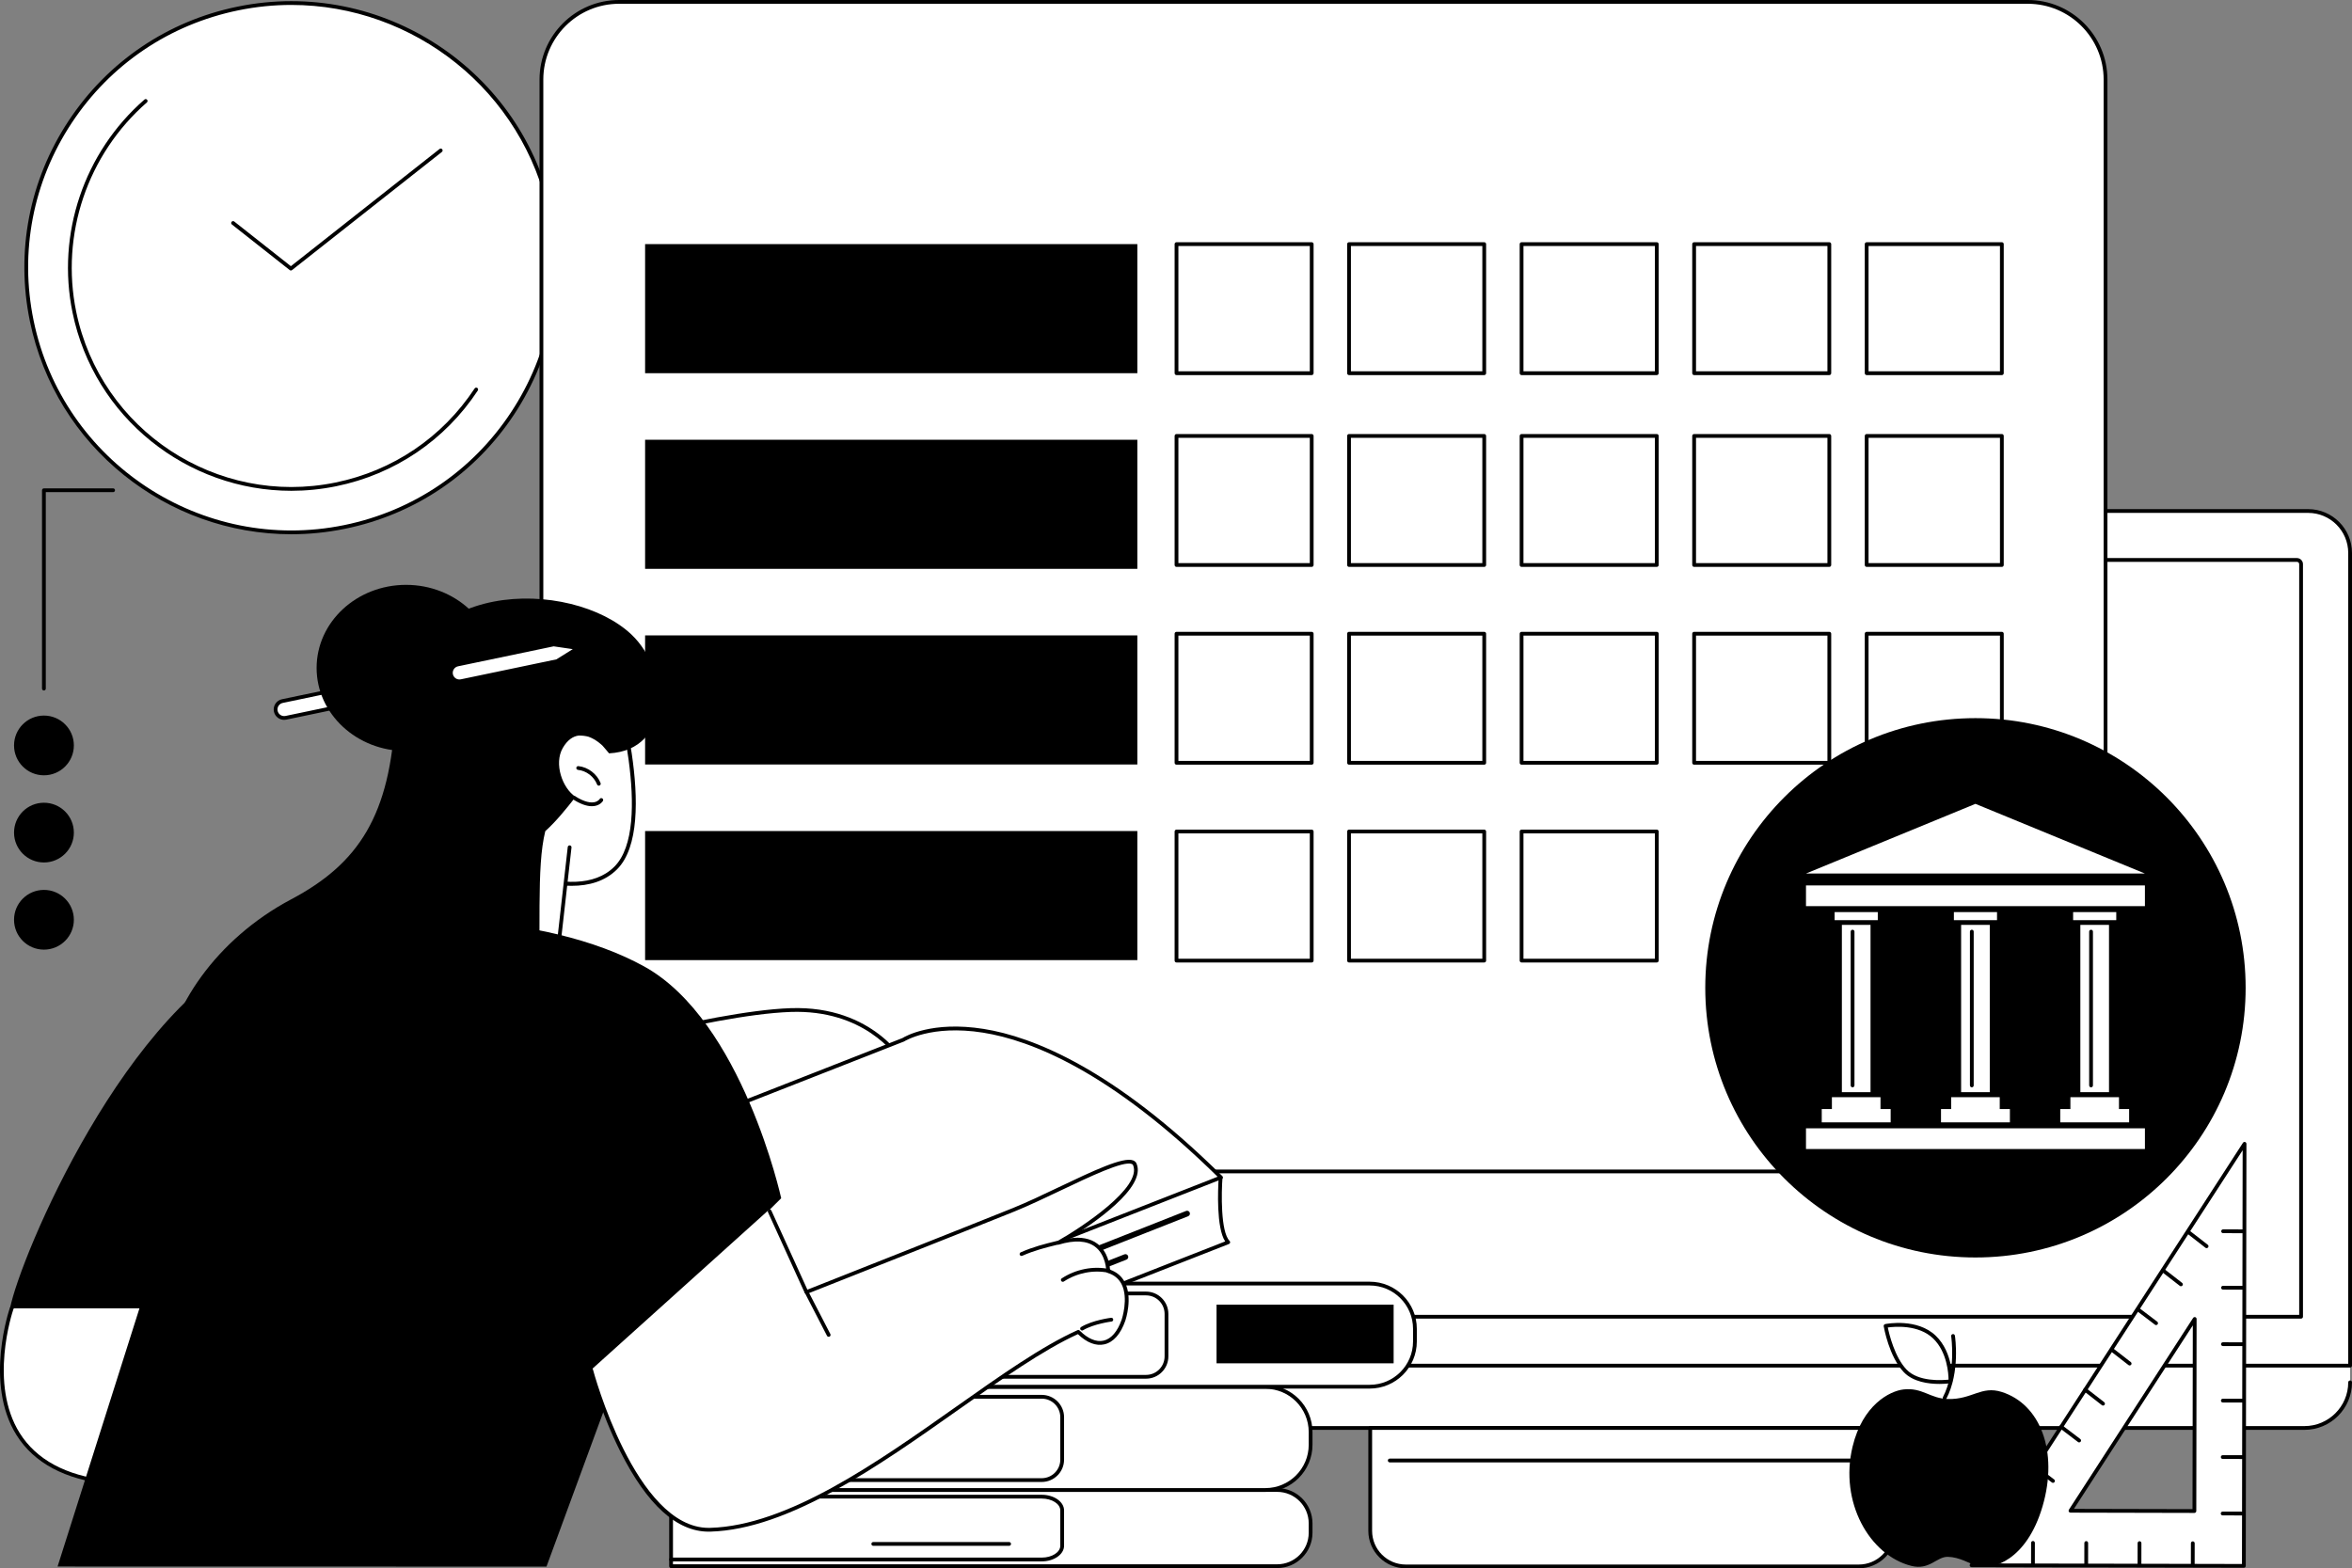 <?xml version="1.0" encoding="UTF-8" standalone="no"?>

<svg version="1.1" viewBox="0 0 1661.114 1107.853" xmlns="http://www.w3.org/2000/svg">
   <rect x="0" y="0" width="1661.114" height="1107.853" fill="#808080" stroke="none"/>
   <defs>
      <style>
         :root {
            --color-primary: oklch(60% 0.1 300);
            --color-primary-light: oklch(91% 0.05 300);
            --drawing-color-secondary: oklch(77% 0.138 300.51);
            --drawing-color-secondary-1: oklch(78.65% 0.048 300.51);
         }

         path {
            stroke-width: 0.13;
            fill: #fff;
         }
      </style>
   </defs>

   <g id="g1" transform="translate(-4343.512,-248.64)">
      <path id="path43"
         d="m 4732.573,400.187 c 20.8,101.135 -44.427,199.937 -145.667,220.681 -101.24,20.743 -200.173,-44.427 -220.973,-145.563 -20.787,-101.132 44.427,-199.945 145.68,-220.679 101.24,-20.747 200.173,44.427 220.96,145.56" />
      <path id="path44"
         d="m 4549.267,252.12 c -12.347,0 -24.853,1.24 -37.387,3.813 -48.627,9.96 -90.44,38.227 -117.76,79.613 -27.32,41.387 -36.853,90.92 -26.88,139.489 20.613,100.257 119.053,165.089 219.4,144.525 48.613,-9.961 90.427,-38.239 117.747,-79.623 27.32,-41.384 36.867,-90.925 26.88,-139.485 -18.04,-87.72 -95.653,-148.333 -182,-148.333 z m -0.013,373.913 c -87.6,0 -166.32,-61.471 -184.627,-150.46 -10.12,-49.267 -0.44,-99.507 27.267,-141.493 27.707,-41.973 70.133,-70.667 119.44,-80.76 101.813,-20.88 201.64,44.907 222.547,146.6 10.133,49.253 0.44,99.509 -27.267,141.488 -27.707,41.979 -70.12,70.661 -119.44,80.765 -12.72,2.607 -25.413,3.86 -37.92,3.86"
         style="fill:#000000" />
      <path id="path45"
         d="m 4549.253,595.341 c -73.32,0 -139.213,-51.452 -154.52,-125.933 -11.413,-55.488 8.053,-113.128 50.787,-150.435 0.547,-0.493 1.4,-0.44 1.88,0.12 0.48,0.56 0.427,1.4 -0.12,1.88 -42.027,36.68 -61.16,93.347 -49.947,147.897 17.213,83.676 99.36,137.797 183.12,120.627 40.587,-8.313 75.48,-31.913 98.28,-66.456 0.413,-0.615 1.24,-0.783 1.853,-0.379 0.613,0.407 0.787,1.233 0.373,1.848 -23.187,35.136 -58.693,59.143 -99.973,67.599 -10.64,2.181 -21.267,3.232 -31.733,3.232"
         style="fill:#000000" />
      <path id="path46"
         d="m 4548.947,439.707 c -0.293,0 -0.587,-0.093 -0.827,-0.293 l -40.827,-32.2 c -0.573,-0.453 -0.68,-1.293 -0.227,-1.867 0.467,-0.587 1.307,-0.68 1.88,-0.227 l 40,31.547 105.013,-82.8 c 0.573,-0.453 1.413,-0.36 1.867,0.213 0.453,0.587 0.36,1.427 -0.227,1.88 l -105.827,83.453 c -0.253,0.2 -0.533,0.293 -0.827,0.293"
         style="fill:#000000" />
      <path id="path47"
         d="m 5989.36,1204.621 h -960.413 l -39.6,5.752 v 14.768 c 0,17.792 14.44,32.216 32.267,32.216 h 949.413 c 17.813,0 32.267,-14.424 32.267,-32.216 v -11.807 l -13.933,-8.713"
         style="fill:#ffffff" />
      <path id="path48" d="M 6003.293,1213.335 H 4989.346 v -574.092 c 0,-16.365 13.267,-29.632 29.627,-29.632 h 954.693 c 16.36,0 29.627,13.267 29.627,29.632 v 574.092"
         style="fill:#ffffff" />
      <path id="path49"
         d="M 4990.68,1212.001 H 6001.96 V 639.243 c 0,-15.605 -12.693,-28.299 -28.293,-28.299 h -954.693 c -15.6,0 -28.293,12.693 -28.293,28.299 z m 1012.613,2.667 H 4989.346 c -0.747,0 -1.333,-0.596 -1.333,-1.333 v -574.092 c 0,-17.075 13.88,-30.965 30.96,-30.965 h 954.693 c 17.067,0 30.96,13.891 30.96,30.965 v 574.092 c 0,0.737 -0.6,1.333 -1.333,1.333"
         style="fill:#000000" />
      <path id="path50"
         d="m 5025.306,1177.429 h 942.027 V 647.147 c 0,-0.899 -0.733,-1.631 -1.64,-1.631 h -938.76 c -0.893,0 -1.627,0.732 -1.627,1.629 z m 943.36,2.667 h -944.693 c -0.733,0 -1.333,-0.596 -1.333,-1.333 V 647.145 c 0,-2.369 1.933,-4.296 4.293,-4.296 h 938.76 c 2.373,0 4.307,1.928 4.307,4.297 v 531.616 c 0,0.737 -0.6,1.333 -1.333,1.333"
         style="fill:#000000" />
      <path id="path51"
         d="m 5971.026,1258.691 h -949.413 c -18.533,0 -33.6,-15.051 -33.6,-33.549 0,-0.735 0.587,-1.333 1.333,-1.333 0.733,0 1.333,0.599 1.333,1.333 0,17.029 13.88,30.883 30.933,30.883 h 949.413 c 17.053,0 30.933,-13.853 30.933,-30.883 0,-0.735 0.6,-1.333 1.333,-1.333 0.733,0 1.333,0.599 1.333,1.333 0,18.499 -15.067,33.549 -33.6,33.549"
         style="fill:#000000" />
      <path id="path52" d="m 5656.28,1355.16 h -319.933 c -13.867,0 -25.107,-11.24 -25.107,-25.112 v -72.691 h 370.16 v 72.691 c 0,13.872 -11.24,25.112 -25.12,25.112" style="fill:#ffffff" />
      <path id="path53"
         d="m 5312.573,1258.691 v 71.357 c 0,13.112 10.667,23.779 23.773,23.779 h 319.933 c 13.12,0 23.787,-10.667 23.787,-23.779 v -71.357 z m 343.707,97.803 h -319.933 c -14.573,0 -26.44,-11.867 -26.44,-26.445 v -72.691 c 0,-0.737 0.6,-1.333 1.333,-1.333 h 370.16 c 0.733,0 1.333,0.596 1.333,1.333 v 72.691 c 0,14.579 -11.867,26.445 -26.453,26.445"
         style="fill:#000000" />
      <path id="path54"
         d="m 5667.613,1281.664 h -342.587 c -0.733,0 -1.333,-0.596 -1.333,-1.333 0,-0.737 0.6,-1.333 1.333,-1.333 h 342.587 c 0.733,0 1.333,0.596 1.333,1.333 0,0.737 -0.6,1.333 -1.333,1.333"
         style="fill:#000000" />
      <path id="path55"
         d="m 5775.693,1076.156 h -994.933 c -30.307,0 -54.867,-24.563 -54.867,-54.86 V 304.84 c 0,-30.293 24.56,-54.867 54.867,-54.867 h 994.933 c 30.307,0 54.867,24.573 54.867,54.867 V 1021.296 c 0,30.297 -24.56,54.86 -54.867,54.86"
         style="fill:#ffffff" />
      <path id="path56"
         d="m 4780.76,251.307 c -29.52,0 -53.533,24.013 -53.533,53.533 V 1021.296 c 0,29.515 24.013,53.527 53.533,53.527 h 994.933 c 29.52,0 53.533,-24.012 53.533,-53.527 V 304.84 c 0,-29.52 -24.013,-53.533 -53.533,-53.533 z m 994.933,826.183 h -994.933 c -30.987,0 -56.2,-25.208 -56.2,-56.193 V 304.84 c 0,-30.987 25.213,-56.2 56.2,-56.2 h 994.933 c 30.987,0 56.2,25.213 56.2,56.2 V 1021.296 c 0,30.985 -25.213,56.193 -56.2,56.193"
         style="fill:#000000" />
      <path id="path57" d="m 5146.773,512.268 h -347.653 v -91.188 h 347.653 v 91.188" style="fill:oklch(91% 0.05 300)" />
      <path id="path58" d="m 5269.907,512.268 h -95.48 v -91.188 h 95.48 v 91.188" style="fill:#ffffff" />
      <path id="path59"
         d="m 5175.76,510.935 h 92.813 v -88.521 h -92.813 z m 94.147,2.667 h -95.48 c -0.747,0 -1.333,-0.596 -1.333,-1.333 v -91.188 c 0,-0.733 0.587,-1.333 1.333,-1.333 h 95.48 c 0.733,0 1.333,0.6 1.333,1.333 v 91.188 c 0,0.737 -0.6,1.333 -1.333,1.333"
         style="fill:#000000" />
      <path id="path60" d="m 5391.76,512.268 h -95.48 v -91.188 h 95.48 v 91.188" style="fill:#ffffff" />
      <path id="path61"
         d="m 5297.613,510.935 h 92.813 v -88.521 h -92.813 z m 94.147,2.667 h -95.48 c -0.733,0 -1.333,-0.596 -1.333,-1.333 v -91.188 c 0,-0.733 0.6,-1.333 1.333,-1.333 h 95.48 c 0.747,0 1.333,0.6 1.333,1.333 v 91.188 c 0,0.737 -0.587,1.333 -1.333,1.333"
         style="fill:#000000" />
      <path id="path62" d="m 5513.627,512.268 h -95.493 v -91.188 h 95.493 v 91.188" style="fill:#ffffff" />
      <path id="path63"
         d="m 5419.467,510.935 h 92.827 v -88.521 h -92.827 z m 94.16,2.667 h -95.493 c -0.733,0 -1.333,-0.596 -1.333,-1.333 v -91.188 c 0,-0.733 0.6,-1.333 1.333,-1.333 h 95.493 c 0.733,0 1.333,0.6 1.333,1.333 v 91.188 c 0,0.737 -0.6,1.333 -1.333,1.333"
         style="fill:#000000" />
      <path id="path64" d="m 5635.48,512.268 h -95.48 v -91.188 h 95.48 v 91.188" style="fill:#ffffff" />
      <path id="path65"
         d="m 5541.333,510.935 h 92.813 v -88.521 h -92.813 z m 94.147,2.667 h -95.48 c -0.747,0 -1.333,-0.596 -1.333,-1.333 v -91.188 c 0,-0.733 0.587,-1.333 1.333,-1.333 h 95.48 c 0.733,0 1.333,0.6 1.333,1.333 v 91.188 c 0,0.737 -0.6,1.333 -1.333,1.333"
         style="fill:#000000" />
      <path id="path66" d="m 5757.333,512.268 h -95.48 v -91.188 h 95.48 v 91.188" style="fill:#ffffff" />
      <path id="path67"
         d="m 5663.186,510.935 h 92.813 v -88.521 h -92.813 z m 94.147,2.667 h -95.48 c -0.733,0 -1.333,-0.596 -1.333,-1.333 v -91.188 c 0,-0.733 0.6,-1.333 1.333,-1.333 h 95.48 c 0.747,0 1.333,0.6 1.333,1.333 v 91.188 c 0,0.737 -0.587,1.333 -1.333,1.333"
         style="fill:#000000" />
      <path id="path68" d="m 5269.907,647.756 h -95.48 v -91.183 h 95.48 v 91.183" style="fill:#ffffff" />
      <path id="path69"
         d="m 5175.76,646.423 h 92.813 v -88.516 h -92.813 z m 94.147,2.667 h -95.48 c -0.747,0 -1.333,-0.596 -1.333,-1.333 v -91.183 c 0,-0.737 0.587,-1.333 1.333,-1.333 h 95.48 c 0.733,0 1.333,0.596 1.333,1.333 v 91.183 c 0,0.737 -0.6,1.333 -1.333,1.333"
         style="fill:#000000" />
      <path id="path70" d="m 5391.76,647.756 h -95.48 v -91.183 h 95.48 v 91.183" style="fill:#ffffff" />
      <path id="path71"
         d="m 5297.613,646.423 h 92.813 v -88.516 h -92.813 z m 94.147,2.667 h -95.48 c -0.733,0 -1.333,-0.596 -1.333,-1.333 v -91.183 c 0,-0.737 0.6,-1.333 1.333,-1.333 h 95.48 c 0.747,0 1.333,0.596 1.333,1.333 v 91.183 c 0,0.737 -0.587,1.333 -1.333,1.333"
         style="fill:#000000" />
      <path id="path72" d="m 5513.627,647.756 h -95.493 v -91.183 h 95.493 v 91.183" style="fill:#ffffff" />
      <path id="path73"
         d="m 5419.467,646.423 h 92.827 v -88.516 h -92.827 z m 94.16,2.667 h -95.493 c -0.733,0 -1.333,-0.596 -1.333,-1.333 v -91.183 c 0,-0.737 0.6,-1.333 1.333,-1.333 h 95.493 c 0.733,0 1.333,0.596 1.333,1.333 v 91.183 c 0,0.737 -0.6,1.333 -1.333,1.333"
         style="fill:#000000" />
      <path id="path74" d="m 5635.48,647.756 h -95.48 v -91.183 h 95.48 v 91.183" style="fill:#ffffff" />
      <path id="path75"
         d="m 5541.333,646.423 h 92.813 v -88.516 h -92.813 z m 94.147,2.667 h -95.48 c -0.747,0 -1.333,-0.596 -1.333,-1.333 v -91.183 c 0,-0.737 0.587,-1.333 1.333,-1.333 h 95.48 c 0.733,0 1.333,0.596 1.333,1.333 v 91.183 c 0,0.737 -0.6,1.333 -1.333,1.333"
         style="fill:#000000" />
      <path id="path76" d="m 5757.333,647.756 h -95.48 v -91.183 h 95.48 v 91.183" style="fill:#ffffff" />
      <path id="path77"
         d="m 5663.186,646.423 h 92.813 v -88.516 h -92.813 z m 94.147,2.667 h -95.48 c -0.733,0 -1.333,-0.596 -1.333,-1.333 v -91.183 c 0,-0.737 0.6,-1.333 1.333,-1.333 h 95.48 c 0.747,0 1.333,0.596 1.333,1.333 v 91.183 c 0,0.737 -0.587,1.333 -1.333,1.333"
         style="fill:#000000" />
      <path id="path78" d="m 5269.907,787.477 h -95.48 v -91.183 h 95.48 v 91.183" style="fill:#ffffff" />
      <path id="path79"
         d="m 5175.76,786.144 h 92.813 v -88.516 h -92.813 z m 94.147,2.667 h -95.48 c -0.747,0 -1.333,-0.596 -1.333,-1.333 v -91.183 c 0,-0.737 0.587,-1.333 1.333,-1.333 h 95.48 c 0.733,0 1.333,0.596 1.333,1.333 v 91.183 c 0,0.737 -0.6,1.333 -1.333,1.333"
         style="fill:#000000" />
      <path id="path80" d="m 5391.76,787.477 h -95.48 v -91.183 h 95.48 v 91.183" style="fill:#ffffff" />
      <path id="path81"
         d="m 5297.613,786.144 h 92.813 v -88.516 h -92.813 z m 94.147,2.667 h -95.48 c -0.733,0 -1.333,-0.596 -1.333,-1.333 v -91.183 c 0,-0.737 0.6,-1.333 1.333,-1.333 h 95.48 c 0.747,0 1.333,0.596 1.333,1.333 v 91.183 c 0,0.737 -0.587,1.333 -1.333,1.333"
         style="fill:#000000" />
      <path id="path82" d="m 5513.627,787.477 h -95.493 v -91.183 h 95.493 v 91.183" style="fill:#ffffff" />
      <path id="path83"
         d="m 5419.467,786.144 h 92.827 v -88.516 h -92.827 z m 94.16,2.667 h -95.493 c -0.733,0 -1.333,-0.596 -1.333,-1.333 v -91.183 c 0,-0.737 0.6,-1.333 1.333,-1.333 h 95.493 c 0.733,0 1.333,0.596 1.333,1.333 v 91.183 c 0,0.737 -0.6,1.333 -1.333,1.333"
         style="fill:#000000" />
      <path id="path84" d="m 5635.48,787.477 h -95.48 v -91.183 h 95.48 v 91.183" style="fill:#ffffff" />
      <path id="path85"
         d="m 5541.333,786.144 h 92.813 v -88.516 h -92.813 z m 94.147,2.667 h -95.48 c -0.747,0 -1.333,-0.596 -1.333,-1.333 v -91.183 c 0,-0.737 0.587,-1.333 1.333,-1.333 h 95.48 c 0.733,0 1.333,0.596 1.333,1.333 v 91.183 c 0,0.737 -0.6,1.333 -1.333,1.333"
         style="fill:#000000" />
      <path id="path86" d="m 5757.333,787.477 h -95.48 v -91.183 h 95.48 v 91.183" style="fill:#ffffff" />
      <path id="path87"
         d="m 5663.186,786.144 h 92.813 v -88.516 h -92.813 z m 94.147,2.667 h -95.48 c -0.733,0 -1.333,-0.596 -1.333,-1.333 v -91.183 c 0,-0.737 0.6,-1.333 1.333,-1.333 h 95.48 c 0.747,0 1.333,0.596 1.333,1.333 v 91.183 c 0,0.737 -0.587,1.333 -1.333,1.333"
         style="fill:#000000" />
      <path id="path88" d="m 5269.907,927.199 h -95.48 v -91.183 h 95.48 v 91.183" style="fill:#ffffff" />
      <path id="path89"
         d="m 5175.76,925.865 h 92.813 v -88.515 h -92.813 z m 94.147,2.667 h -95.48 c -0.747,0 -1.333,-0.596 -1.333,-1.333 v -91.181 c 0,-0.737 0.587,-1.333 1.333,-1.333 h 95.48 c 0.733,0 1.333,0.596 1.333,1.333 v 91.181 c 0,0.737 -0.6,1.333 -1.333,1.333"
         style="fill:#000000" />
      <path id="path90" d="m 5391.76,927.199 h -95.48 v -91.183 h 95.48 v 91.183" style="fill:#ffffff" />
      <path id="path91"
         d="m 5297.613,925.865 h 92.813 v -88.515 h -92.813 z m 94.147,2.667 h -95.48 c -0.733,0 -1.333,-0.596 -1.333,-1.333 v -91.181 c 0,-0.737 0.6,-1.333 1.333,-1.333 h 95.48 c 0.747,0 1.333,0.596 1.333,1.333 v 91.181 c 0,0.737 -0.587,1.333 -1.333,1.333"
         style="fill:#000000" />
      <path id="path92" d="m 5513.627,927.199 h -95.493 v -91.183 h 95.493 v 91.183" style="fill:#ffffff" />
      <path id="path93"
         d="m 5419.467,925.865 h 92.827 v -88.515 h -92.827 z m 94.16,2.667 h -95.493 c -0.733,0 -1.333,-0.596 -1.333,-1.333 v -91.181 c 0,-0.737 0.6,-1.333 1.333,-1.333 h 95.493 c 0.733,0 1.333,0.596 1.333,1.333 v 91.181 c 0,0.737 -0.6,1.333 -1.333,1.333"
         style="fill:#000000" />
      <path id="path94" d="m 5146.773,650.467 h -347.653 v -91.183 h 347.653 v 91.183" style="fill:oklch(91% 0.05 300)" />
      <path id="path95" d="m 5146.773,788.665 h -347.653 v -91.183 h 347.653 v 91.183" style="fill:oklch(91% 0.05 300)" />
      <path id="path96" d="m 5146.773,926.864 h -347.653 v -91.183 h 347.653 v 91.183" style="fill:oklch(91% 0.05 300)" />
      <path id="path97"
         d="m 5929.507,946.424 c 0,105.207 -85.44,190.492 -190.827,190.492 -105.387,0 -190.813,-85.285 -190.813,-190.492 0,-105.205 85.427,-190.492 190.813,-190.492 105.387,0 190.827,85.287 190.827,190.492"
         style="fill:oklch(91% 0.05 300)" />
      <path id="path98" d="m 5664.587,1020.143 h -20.24 V 901.973 h 20.24 v 118.169" style="fill:#ffffff" />
      <path id="path99" d="m 5671.627,1032.069 v -8.379 h -34.32 v 8.379 h -7.173 v 9.401 h 48.667 v -9.401 h -7.173" style="fill:#ffffff" />
      <path id="path100"
         d="m 5651.907,1016.715 c -0.733,0 -1.333,-0.596 -1.333,-1.333 V 906.736 c 0,-0.737 0.6,-1.333 1.333,-1.333 0.733,0 1.333,0.596 1.333,1.333 v 108.645 c 0,0.737 -0.6,1.333 -1.333,1.333"
         style="fill:oklch(91% 0.05 300)" />
      <path id="path101" d="m 5669.707,898.643 h -30.48 v -5.701 h 30.48 v 5.701" style="fill:#ffffff" />
      <path id="path102" d="m 5748.8,1020.143 h -20.24 V 901.973 h 20.24 v 118.169" style="fill:#ffffff" />
      <path id="path103" d="m 5755.84,1032.069 v -8.379 h -34.32 v 8.379 h -7.16 v 9.401 h 48.653 v -9.401 h -7.173" style="fill:#ffffff" />
      <path id="path104"
         d="m 5736.12,1016.715 c -0.733,0 -1.333,-0.596 -1.333,-1.333 V 906.736 c 0,-0.737 0.6,-1.333 1.333,-1.333 0.747,0 1.333,0.596 1.333,1.333 v 108.645 c 0,0.737 -0.587,1.333 -1.333,1.333"
         style="fill:oklch(91% 0.05 300)" />
      <path id="path105" d="m 5753.92,898.643 h -30.467 v -5.701 h 30.467 v 5.701" style="fill:#ffffff" />
      <path id="path106" d="m 5833.013,1020.143 h -20.24 V 901.973 h 20.24 v 118.169" style="fill:#ffffff" />
      <path id="path107" d="m 5840.053,1032.069 v -8.379 h -34.307 v 8.379 h -7.173 v 9.401 h 48.653 v -9.401 h -7.173" style="fill:#ffffff" />
      <path id="path108"
         d="m 5820.333,1016.715 c -0.733,0 -1.333,-0.596 -1.333,-1.333 V 906.736 c 0,-0.737 0.6,-1.333 1.333,-1.333 0.747,0 1.333,0.596 1.333,1.333 v 108.645 c 0,0.737 -0.587,1.333 -1.333,1.333"
         style="fill:oklch(91% 0.05 300)" />
      <path id="path109" d="m 5838.133,898.643 h -30.467 v -5.701 h 30.467 v 5.701" style="fill:#ffffff" />
      <path id="path110" d="m 5858.373,888.735 h -239.373 v -14.629 h 239.373 v 14.629" style="fill:#ffffff" />
      <path id="path111" d="m 5858.373,1060.308 h -239.373 v -14.629 h 239.373 v 14.629" style="fill:#ffffff" />
      <path id="path112" d="m 5738.68,816.476 -119.68,49.216 h 239.373 z" style="fill:#ffffff" />
      <path id="path113" d="m 4817.467,1354.987 h 428.08 c 13.027,0 23.6,-10.573 23.6,-23.607 v -6.621 c 0,-13.033 -10.573,-23.599 -23.6,-23.599 h -428.08 v 53.827" style="fill:#ffffff" />
      <path id="path114"
         d="m 4818.8,1353.653 h 426.747 c 12.267,0 22.253,-10 22.253,-22.273 v -6.621 c 0,-12.277 -9.987,-22.265 -22.253,-22.265 h -426.747 z m 426.747,2.667 h -428.08 c -0.733,0 -1.333,-0.6 -1.333,-1.333 V 1301.16 c 0,-0.737 0.6,-1.333 1.333,-1.333 h 428.08 c 13.747,0 24.92,11.185 24.92,24.932 v 6.621 c 0,13.753 -11.173,24.94 -24.92,24.94"
         style="fill:#000000" />
      <path id="path115"
         d="m 5079.24,1351.6 h -261.773 c -0.733,0 -1.333,-0.6 -1.333,-1.333 0,-0.733 0.6,-1.333 1.333,-1.333 h 261.773 c 7.227,0 13.107,-3.76 13.107,-8.387 v -24.949 c 0,-4.627 -5.88,-8.389 -13.107,-8.389 h -261.773 c -0.733,0 -1.333,-0.596 -1.333,-1.333 0,-0.737 0.6,-1.333 1.333,-1.333 h 261.773 c 8.693,0 15.773,4.96 15.773,11.056 v 24.949 c 0,6.093 -7.08,11.053 -15.773,11.053"
         style="fill:#000000" />
      <path id="path116"
         d="m 5056.213,1340.6 h -95.947 c -0.747,0 -1.333,-0.6 -1.333,-1.333 0,-0.747 0.587,-1.333 1.333,-1.333 h 95.947 c 0.733,0 1.333,0.587 1.333,1.333 0,0.733 -0.6,1.333 -1.333,1.333"
         style="fill:#000000" />
      <path id="path117" d="m 4817.467,1301.16 h 419.733 c 17.64,0 31.947,-14.299 31.947,-31.936 v -8.961 c 0,-17.637 -14.307,-31.936 -31.947,-31.936 h -419.733 v 72.833"
         style="fill:#ffffff" />
      <path id="path118"
         d="m 4818.8,1299.827 h 418.4 c 16.88,0 30.6,-13.728 30.6,-30.603 v -8.961 c 0,-16.875 -13.72,-30.603 -30.6,-30.603 h -418.4 z m 418.4,2.667 h -419.733 c -0.733,0 -1.333,-0.596 -1.333,-1.333 v -72.833 c 0,-0.737 0.6,-1.333 1.333,-1.333 h 419.733 c 18.347,0 33.267,14.924 33.267,33.269 v 8.961 c 0,18.345 -14.92,33.269 -33.267,33.269"
         style="fill:#000000" />
      <path id="path119"
         d="m 5079.24,1295.5 h -261.773 c -0.733,0 -1.333,-0.596 -1.333,-1.333 0,-0.737 0.6,-1.333 1.333,-1.333 h 261.773 c 7.227,0 13.107,-5.871 13.107,-13.088 v -30.004 c 0,-7.217 -5.88,-13.089 -13.107,-13.089 h -261.773 c -0.733,0 -1.333,-0.596 -1.333,-1.333 0,-0.737 0.6,-1.333 1.333,-1.333 h 261.773 c 8.693,0 15.773,7.068 15.773,15.756 v 30.004 c 0,8.687 -7.08,15.755 -15.773,15.755"
         style="fill:#000000" />
      <path id="path120" d="m 4891.146,1228.195 h 419.733 c 17.64,0 31.933,-14.297 31.933,-31.936 v -8.96 c 0,-17.639 -14.293,-31.937 -31.933,-31.937 h -419.733 v 72.833"
         style="fill:#ffffff" />
      <path id="path121"
         d="m 4892.48,1226.861 h 418.4 c 16.88,0 30.6,-13.727 30.6,-30.603 v -8.96 c 0,-16.876 -13.72,-30.604 -30.6,-30.604 h -418.4 z m 418.4,2.667 h -419.733 c -0.733,0 -1.333,-0.596 -1.333,-1.333 v -72.833 c 0,-0.736 0.6,-1.333 1.333,-1.333 h 419.733 c 18.347,0 33.267,14.925 33.267,33.271 v 8.96 c 0,18.345 -14.92,33.269 -33.267,33.269"
         style="fill:#000000" />
      <path id="path122"
         d="m 5152.92,1222.535 h -261.773 c -0.733,0 -1.333,-0.596 -1.333,-1.333 0,-0.736 0.6,-1.333 1.333,-1.333 h 261.773 c 7.227,0 13.093,-5.871 13.093,-13.087 v -30.005 c 0,-7.216 -5.867,-13.087 -13.093,-13.087 h -261.773 c -0.733,0 -1.333,-0.597 -1.333,-1.333 0,-0.737 0.6,-1.333 1.333,-1.333 h 261.773 c 8.693,0 15.76,7.067 15.76,15.753 v 30.005 c 0,8.687 -7.067,15.753 -15.76,15.753"
         style="fill:#000000" />
      <path id="path123" d="m 5202.707,1211.68 h 125.067 v -41.441 h -125.067 v 41.441" style="fill:oklch(91% 0.05 300)" />
      <path id="path124" d="m 4500.507,1129.252 -3.773,-47.067 212.72,-40.391 -12.173,100.576 c -2.68,-64.265 -196.773,-13.119 -196.773,-13.119" style="fill:#ffffff" />
      <path id="path125"
         d="m 4630.52,1108.551 c 23.4,0 44.213,3.22 56.507,12.288 4.8,3.54 8.12,7.865 9.947,12.917 l 10.933,-90.312 -209.747,39.828 3.547,44.292 c 11.387,-2.921 76.52,-19.013 128.813,-19.013 z m 66.76,35.153 c -0.027,0 -0.04,0 -0.053,0 -0.693,-0.027 -1.253,-0.583 -1.28,-1.276 -0.333,-8.004 -3.867,-14.545 -10.507,-19.443 -40.547,-29.931 -183.16,7.179 -184.6,7.557 -0.387,0.101 -0.787,0.027 -1.107,-0.201 -0.333,-0.228 -0.533,-0.588 -0.56,-0.981 l -3.773,-47.067 c -0.053,-0.68 0.413,-1.289 1.08,-1.417 l 212.72,-40.391 c 0.413,-0.081 0.853,0.044 1.16,0.336 0.307,0.291 0.467,0.712 0.413,1.135 l -12.173,100.576 c -0.08,0.672 -0.653,1.173 -1.32,1.173"
         style="fill:#000000" />
      <path id="path126" d="m 4697.28,1142.371 c 0,0 81.48,-40.572 224.387,97.248 l 289.32,-113.464 c -8.267,-8.171 -5.413,-45.741 -5.413,-45.741 l -521.507,-48.996 13.213,110.953"
         style="fill:#ffffff" />
      <path id="path127"
         d="m 4729.68,1135.444 c 7.56,0 16.373,0.692 26.44,2.557 34.973,6.479 92.093,29.103 165.853,100.064 l 286.84,-112.488 c -6.4,-9.612 -5.067,-37.477 -4.653,-43.957 l -518.573,-48.72 12.8,107.536 c 3.92,-1.56 14.467,-4.992 31.293,-4.992 z m 191.987,105.508 c -0.347,0 -0.68,-0.129 -0.933,-0.373 -73.573,-70.964 -130.387,-93.525 -165.093,-99.955 -37.36,-6.923 -57.573,2.841 -57.773,2.941 -0.387,0.192 -0.84,0.185 -1.227,-0.021 -0.387,-0.205 -0.64,-0.584 -0.693,-1.016 l -13.213,-110.952 c -0.04,-0.4 0.093,-0.801 0.373,-1.089 0.28,-0.291 0.68,-0.435 1.08,-0.396 l 521.52,48.995 c 0.72,0.069 1.253,0.705 1.2,1.429 -0.787,10.28 -1.4,38.347 5.013,44.692 0.32,0.317 0.467,0.775 0.373,1.217 -0.093,0.441 -0.4,0.808 -0.827,0.972 l -289.32,113.463 c -0.16,0.063 -0.32,0.093 -0.48,0.093"
         style="fill:#000000" />
      <path id="path128"
         d="m 4968.053,1192.259 c -0.8,0 -1.56,-0.479 -1.867,-1.265 -0.4,-1.028 0.107,-2.191 1.133,-2.595 l 213.867,-84.348 c 1.027,-0.403 2.187,0.097 2.587,1.127 0.413,1.028 -0.093,2.189 -1.12,2.595 l -213.867,84.348 c -0.24,0.095 -0.493,0.139 -0.733,0.139"
         style="fill:oklch(91% 0.05 300)" />
      <path id="path129"
         d="m 4924.493,1222.916 c -0.8,0 -1.547,-0.479 -1.867,-1.265 -0.4,-1.028 0.107,-2.189 1.133,-2.595 l 213.867,-84.347 c 1.027,-0.404 2.187,0.099 2.6,1.127 0.4,1.028 -0.107,2.189 -1.133,2.595 l -213.867,84.347 c -0.24,0.095 -0.493,0.139 -0.733,0.139"
         style="fill:oklch(91% 0.05 300)" />
      <path id="path130"
         d="m 4982.28,1000.727 c 0,0 -21.6,-40.629 -80.413,-38.585 -58.813,2.044 -175.293,36.585 -175.293,36.585 l -231.213,84.743 c 0,0 194.107,-51.145 196.773,13.119 l 290.147,-95.861"
         style="fill:#ffffff" />
      <path id="path131"
         d="m 4625.373,1062.768 c 23.4,0 44.227,3.221 56.507,12.288 6.84,5.041 10.68,11.672 11.467,19.728 l 286.933,-94.801 c -4.44,-6.995 -27.213,-38.28 -78.36,-36.509 -57.973,2.015 -173.813,36.187 -174.973,36.532 l -209.813,76.908 c 26.08,-5.764 70.507,-14.145 108.24,-14.145 z m 66.76,35.153 c -0.267,0 -0.533,-0.08 -0.76,-0.236 -0.347,-0.237 -0.547,-0.624 -0.573,-1.041 -0.333,-8.004 -3.867,-14.544 -10.493,-19.443 -40.56,-29.932 -183.173,7.179 -184.6,7.557 -0.693,0.18 -1.4,-0.209 -1.613,-0.889 -0.213,-0.679 0.147,-1.405 0.813,-1.651 l 231.2,-84.744 c 1.253,-0.372 117.4,-34.64 175.72,-36.665 58.933,-2.075 81.413,38.879 81.627,39.291 0.187,0.348 0.213,0.757 0.067,1.123 -0.147,0.364 -0.453,0.647 -0.827,0.769 l -290.133,95.863 c -0.147,0.045 -0.28,0.067 -0.427,0.067"
         style="fill:#000000" />
      <path id="path132" d="m 4692.133,1096.588 c 0,0 81.493,-40.572 224.387,97.249 l 289.32,-113.464 c -148.16,-146.545 -224.387,-97.248 -224.387,-97.248 l -289.32,113.463"
         style="fill:#ffffff" />
      <path id="path133"
         d="m 4724.533,1089.661 c 7.56,0 16.387,0.693 26.453,2.557 34.973,6.479 92.08,29.103 165.84,100.065 l 286.627,-112.404 c -75.547,-74.292 -131.707,-96.365 -165.573,-101.769 -36.653,-5.845 -55.507,6.015 -55.693,6.135 -0.08,0.048 -0.16,0.088 -0.24,0.12 L 4711.613,1090.384 c 3.787,-0.44 8.093,-0.723 12.92,-0.723 z m 191.987,105.509 c -0.333,0 -0.667,-0.129 -0.92,-0.373 -73.427,-70.823 -130.16,-93.419 -164.813,-99.903 -28.987,-5.425 -47.773,-0.78 -54.867,1.641 l -3.293,1.293 c -0.667,0.259 -1.413,-0.047 -1.707,-0.699 -0.293,-0.653 -0.013,-1.417 0.627,-1.736 0.2,-0.103 1.587,-0.771 4.107,-1.617 l 285.2,-111.848 c 1.827,-1.135 20.92,-12.277 57.44,-6.452 34.48,5.5 91.707,27.997 168.493,103.947 0.32,0.319 0.453,0.775 0.36,1.217 -0.093,0.441 -0.4,0.808 -0.813,0.972 l -289.32,113.465 c -0.16,0.061 -0.333,0.092 -0.493,0.092"
         style="fill:#000000" />
      <path id="path134" d="m 4774.333,719.384 c 0,0 34.973,111.501 4.04,142.4 -30.947,30.899 -102.253,-12.091 -102.253,-12.091 l -28.253,-68.513 126.467,-61.796"
         style="fill:#ffffff" />
      <path id="path135"
         d="m 4677.186,848.772 c 5.587,3.265 71.52,40.747 100.24,12.068 28.107,-28.067 0.053,-126.272 -3.92,-139.572 l -123.92,60.56 z m 70.093,25.607 c -32.293,0 -69.707,-22.249 -71.84,-23.543 -0.253,-0.147 -0.44,-0.369 -0.547,-0.635 l -28.253,-68.513 c -0.267,-0.651 0.013,-1.397 0.64,-1.707 l 126.467,-61.796 c 0.347,-0.171 0.76,-0.18 1.107,-0.028 0.36,0.153 0.64,0.456 0.747,0.827 1.44,4.584 34.867,112.632 3.707,143.744 -8.533,8.524 -19.92,11.651 -32.027,11.651"
         style="fill:#000000" />
      <path id="path136" d="m 4675.146,806.605 -27.28,141.128 83.533,26.885 14.4,-127.467 -70.653,-40.547" style="fill:#ffffff" />
      <path id="path137"
         d="m 4731.4,975.952 c -0.133,0 -0.267,-0.021 -0.4,-0.064 l -83.533,-26.885 c -0.64,-0.207 -1.027,-0.861 -0.907,-1.523 l 27.28,-141.127 c 0.133,-0.723 0.84,-1.196 1.56,-1.056 0.72,0.139 1.187,0.839 1.053,1.56 l -27.053,139.968 80.867,26.025 14.213,-125.848 c 0.08,-0.732 0.733,-1.253 1.48,-1.176 0.733,0.084 1.253,0.744 1.173,1.476 l -14.4,127.465 c -0.053,0.397 -0.267,0.755 -0.6,0.971 -0.227,0.14 -0.48,0.213 -0.733,0.213"
         style="fill:#000000" />
      <path id="path138"
         d="m 4761.48,818.145 c -3.8,0 -8.28,-1.651 -13.387,-4.932 -0.613,-0.397 -0.8,-1.223 -0.4,-1.843 0.4,-0.619 1.227,-0.799 1.84,-0.4 7.107,4.565 11.52,4.853 13.973,4.288 2.52,-0.577 3.48,-2.123 3.52,-2.187 0.387,-0.624 1.2,-0.835 1.827,-0.461 0.627,0.371 0.84,1.172 0.48,1.804 -0.053,0.104 -1.493,2.536 -5.093,3.413 -0.88,0.212 -1.8,0.317 -2.76,0.317"
         style="fill:#000000" />
      <path id="path139"
         d="m 4766.44,803.621 c -0.533,0 -1.04,-0.321 -1.24,-0.849 -2.173,-5.549 -7.587,-9.687 -13.48,-10.293 -0.72,-0.075 -1.267,-0.731 -1.187,-1.463 0.08,-0.732 0.72,-1.24 1.467,-1.191 6.853,0.707 13.16,5.521 15.68,11.977 0.267,0.687 -0.067,1.46 -0.76,1.727 -0.16,0.063 -0.32,0.092 -0.48,0.092"
         style="fill:#000000" />
      <path id="path140" d="m 4351.787,1172.816 c 0,0 -39.347,111.211 68.28,122.933 l 60.733,-144.023 -104.587,-19.836 -24.427,40.925" style="fill:#ffffff" />
      <path id="path141"
         d="m 4353,1173.381 c -0.947,2.811 -17.427,52.809 4.467,87.637 11.773,18.717 32.547,29.917 61.76,33.295 l 59.707,-141.584 -102.053,-19.356 z m 67.067,123.701 c -0.053,0 -0.093,0 -0.147,-0.01 -30.587,-3.332 -52.36,-14.991 -64.72,-34.649 -23.107,-36.768 -4.853,-89.527 -4.667,-90.056 0.027,-0.081 0.067,-0.163 0.107,-0.237 l 24.427,-40.927 c 0.293,-0.479 0.84,-0.727 1.4,-0.627 l 104.587,19.836 c 0.387,0.076 0.733,0.327 0.92,0.68 0.2,0.356 0.213,0.777 0.053,1.149 l -60.733,144.023 c -0.213,0.497 -0.693,0.815 -1.227,0.815"
         style="fill:#000000" />
      <path id="path142"
         d="m 4384.173,1355.227 345.293,0.067 55.387,-150.685 110.387,-109.547 c 0,0 -27.453,-125.341 -96.733,-163.704 -69.28,-38.364 -193.44,-43.887 -267.787,-13.844 -97.867,39.553 -173.28,219.747 -180.12,255.303 h 91.413 l -57.84,182.411"
         style="fill:oklch(60% 0.1 300)" />
      <path id="path143"
         d="m 4441.32,1172.596 c -0.147,0 -0.307,-0.024 -0.453,-0.076 -0.693,-0.248 -1.053,-1.011 -0.813,-1.705 l 22.84,-64.069 c 2.48,-7.577 2.867,-15.767 1.12,-23.647 l -1.427,-6.409 c -0.16,-0.72 0.293,-1.432 1.013,-1.592 0.733,-0.163 1.44,0.296 1.6,1.013 l 1.413,6.411 c 1.853,8.347 1.44,17.021 -1.187,25.085 l -22.853,64.104 c -0.2,0.545 -0.707,0.885 -1.253,0.885"
         style="fill:#000000" />
      <path id="path144"
         d="m 4755.12,1207.199 c -0.587,0 -1.12,-0.384 -1.28,-0.972 l -25.16,-89.62 c -0.907,-3.216 -1.8,-6.011 -3.667,-7.624 -0.893,-0.771 -2.187,-1.077 -3.307,-0.768 -0.6,0.161 -1.387,0.571 -1.733,1.592 -0.227,0.7 -0.987,1.073 -1.68,0.836 -0.707,-0.235 -1.08,-0.993 -0.84,-1.689 0.547,-1.641 1.853,-2.848 3.547,-3.312 1.987,-0.539 4.187,-0.032 5.747,1.324 2.64,2.269 3.667,5.956 4.507,8.92 l 25.147,89.62 c 0.2,0.709 -0.213,1.445 -0.92,1.644 -0.12,0.035 -0.24,0.049 -0.36,0.049"
         style="fill:#000000" />
      <path id="path145"
         d="m 4886.76,1103.059 26.293,58.312 c 0,0 112.76,-44.577 146.4,-58.171 31.373,-12.676 81.453,-41.583 85.507,-32.087 8.627,20.203 -54.133,55.459 -54.133,55.459 35.52,-10.696 35.307,19.933 35.307,19.933 20.493,6.256 10.867,34.647 10.867,34.647 -6.52,18.704 -19.627,20.684 -31.92,8.328 -69.72,31.26 -174.253,139.859 -260,139.765 -55.707,-0.06 -84.107,-112.92 -84.107,-112.92 l 125.787,-113.267"
         style="fill:#ffffff" />
      <path id="path146"
         d="m 4844,1330.593 c -22.533,0 -43.52,-19.048 -62.4,-56.644 -14.187,-28.216 -21.84,-56.997 -21.92,-57.284 -0.187,-0.712 0.24,-1.441 0.96,-1.629 0.707,-0.184 1.44,0.237 1.627,0.949 0.293,1.128 30.08,111.94 81.76,111.94 0.333,0 0.68,0 1.013,-0.013 54.693,-1.527 117.893,-46.141 173.653,-85.504 31.28,-22.075 60.813,-42.925 85.84,-54.144 0.507,-0.229 1.093,-0.119 1.493,0.275 5.733,5.765 11.72,8.303 16.867,7.128 5.427,-1.235 9.867,-6.407 12.853,-14.953 0.04,-0.137 4.973,-15.007 -0.147,-24.987 -2,-3.888 -5.32,-6.561 -9.853,-7.947 -0.56,-0.172 -0.947,-0.695 -0.947,-1.283 0,-0.112 -0.04,-11.315 -7.92,-17.197 -5.813,-4.341 -14.453,-4.831 -25.667,-1.451 -0.653,0.189 -1.347,-0.129 -1.613,-0.756 -0.267,-0.625 -0.013,-1.351 0.573,-1.684 17.16,-9.645 60.253,-38.107 53.56,-53.773 -0.093,-0.227 -0.293,-0.556 -0.92,-0.791 -6.013,-2.293 -29.6,8.944 -50.4,18.844 -11.2,5.325 -22.773,10.833 -32.467,14.747 -33.253,13.439 -145.28,57.729 -146.413,58.175 -0.653,0.263 -1.4,-0.04 -1.693,-0.688 l -25.973,-57.059 c -0.307,-0.669 -0.013,-1.46 0.653,-1.765 0.68,-0.305 1.467,-0.01 1.773,0.661 l 25.44,55.905 c 12.133,-4.8 113.813,-45.012 145.213,-57.7 9.627,-3.885 21.16,-9.376 32.32,-14.684 24.36,-11.595 45.413,-21.604 52.493,-18.931 1.147,0.433 1.987,1.208 2.427,2.239 7.227,16.929 -30.827,42.617 -47.387,52.807 8.147,-1.179 14.76,0.083 19.693,3.78 7.587,5.681 8.773,15.251 8.947,18.352 4.787,1.679 8.333,4.7 10.533,8.989 5.64,10.991 0.52,26.412 0.293,27.063 -3.307,9.471 -8.413,15.237 -14.773,16.687 -5.96,1.355 -12.4,-1.132 -18.707,-7.195 -24.6,11.201 -53.733,31.761 -84.547,53.513 -56.08,39.581 -119.627,84.443 -175.12,85.993 -0.373,0.01 -0.747,0.015 -1.12,0.015"
         style="fill:#000000" />
      <path id="path147"
         d="m 5107.72,1188.513 c -0.44,0 -0.893,-0.231 -1.133,-0.648 -0.387,-0.632 -0.173,-1.451 0.453,-1.829 8.08,-4.844 20.68,-6.452 21.213,-6.517 0.733,-0.108 1.387,0.427 1.48,1.159 0.093,0.731 -0.427,1.396 -1.16,1.487 -0.12,0.016 -12.573,1.608 -20.16,6.159 -0.213,0.129 -0.453,0.191 -0.693,0.191"
         style="fill:#000000" />
      <path id="path148"
         d="m 4928.773,1192.953 c -0.48,0 -0.947,-0.263 -1.187,-0.721 l -15.773,-30.541 c -0.347,-0.655 -0.08,-1.459 0.573,-1.797 0.653,-0.336 1.453,-0.081 1.787,0.573 l 15.787,30.541 c 0.333,0.653 0.08,1.459 -0.573,1.796 -0.187,0.101 -0.4,0.149 -0.613,0.149"
         style="fill:#000000" />
      <path id="path149"
         d="m 5064.973,1135.828 c -0.52,0 -1,-0.296 -1.227,-0.795 -0.293,-0.673 0.013,-1.46 0.68,-1.759 8.827,-3.896 16.907,-5.896 24.72,-7.829 l 0.68,-0.168 c 0.693,-0.176 1.427,0.257 1.613,0.973 0.173,0.716 -0.267,1.439 -0.973,1.615 l -0.68,0.168 c -7.707,1.907 -15.68,3.879 -24.28,7.681 -0.173,0.077 -0.36,0.113 -0.533,0.113"
         style="fill:#000000" />
      <path id="path150"
         d="m 5094.12,1154.117 c -0.44,0 -0.867,-0.213 -1.12,-0.605 -0.4,-0.617 -0.227,-1.444 0.387,-1.845 10.027,-6.529 22.293,-8.919 33.653,-6.56 0.72,0.151 1.187,0.857 1.04,1.579 -0.16,0.719 -0.853,1.172 -1.587,1.033 -10.667,-2.219 -22.213,0.033 -31.653,6.183 -0.227,0.145 -0.48,0.216 -0.72,0.216"
         style="fill:#000000" />
      <path id="path151"
         d="m 4789.68,697.067 c -42.173,-40.224 -162.133,-41.063 -167,56.299 -3.56,71.197 -25.787,105.252 -73.467,130.528 -106.373,56.391 -131.813,196.583 -7.107,201.723 158.6,6.535 180.667,-71.941 181.6,-106.756 2.093,-77.088 -1.453,-117.061 4.907,-143.084 7.8,-7.055 14.68,-15.641 21.44,-24.232 -9.347,-6.035 -15.507,-23.447 -9.067,-34.561 3.387,-5.832 7.333,-8.225 11.187,-8.753 2.68,-0.032 5,0.284 7.013,0.845 5.587,1.969 9.813,6.263 9.813,6.263 0,0 0.013,-0.005 0.013,-0.008 1.72,1.841 3.16,3.779 4.653,5.475 44.293,-2.351 42.92,-58.079 16.013,-83.737"
         style="fill:#000000" />
      <path id="path152"
         d="m 4613.173,741.532 -67.747,14.157 c -3.267,0.683 -6.467,-1.409 -7.147,-4.671 -0.693,-3.263 1.4,-6.46 4.667,-7.143 l 67.76,-14.156 17.333,2.544 -14.867,9.268"
         style="fill:#ffffff" />
      <path id="path153"
         d="m 4613.173,741.532 h 0.013 z m -2.427,-10.457 -67.52,14.107 c -1.24,0.257 -2.293,0.977 -2.987,2.029 -0.68,1.051 -0.92,2.307 -0.667,3.535 0.533,2.536 3.04,4.168 5.587,3.639 l 67.507,-14.108 11.573,-7.22 z m -66.56,26.076 c -3.413,0 -6.493,-2.389 -7.213,-5.859 -0.413,-1.928 -0.04,-3.895 1.04,-5.543 1.08,-1.647 2.733,-2.776 4.667,-3.177 l 67.747,-14.157 c 0.16,-0.033 0.32,-0.037 0.467,-0.013 l 17.333,2.544 c 0.56,0.08 1,0.499 1.107,1.047 0.12,0.547 -0.12,1.107 -0.6,1.404 l -14.853,9.268 c -0.133,0.083 -0.28,0.141 -0.427,0.173 l -67.76,14.156 c -0.507,0.107 -1.013,0.157 -1.507,0.157"
         style="fill:#000000" />
      <path id="path154"
         d="m 4693.467,720.48 c 0,32.419 -28.28,58.697 -63.173,58.697 -34.893,0 -63.173,-26.279 -63.173,-58.697 0,-32.417 28.28,-58.697 63.173,-58.697 34.893,0 63.173,26.28 63.173,58.697"
         style="fill:#000000" />
      <path id="path155"
         d="m 4736.96,715.668 -67.747,14.156 c -3.267,0.683 -6.467,-1.408 -7.147,-4.669 -0.693,-3.263 1.4,-6.46 4.667,-7.143 l 67.76,-14.156 17.333,2.544 -14.867,9.268"
         style="fill:#ffffff" />
      <path id="path156"
         d="m 4736.96,715.668 h 0.013 z m -2.427,-10.459 -67.52,14.107 c -1.227,0.259 -2.293,0.979 -2.973,2.031 -0.693,1.051 -0.933,2.305 -0.68,3.533 0.533,2.537 3.04,4.172 5.587,3.64 l 67.52,-14.108 11.573,-7.221 z m -66.56,26.077 c -3.413,0 -6.493,-2.389 -7.213,-5.86 -0.413,-1.927 -0.04,-3.895 1.04,-5.541 1.08,-1.647 2.733,-2.776 4.667,-3.179 l 67.76,-14.156 c 0.147,-0.033 0.307,-0.037 0.453,-0.015 l 17.333,2.544 c 0.56,0.081 1,0.5 1.107,1.048 0.12,0.547 -0.12,1.107 -0.587,1.403 l -14.867,9.269 c -0.133,0.083 -0.28,0.141 -0.427,0.172 l -67.76,14.157 c -0.507,0.107 -1.013,0.157 -1.507,0.157"
         style="fill:#000000" />
      <path id="path157"
         d="m 4374.547,877.26 c -11.667,0 -21.12,9.447 -21.12,21.099 0,11.652 9.453,21.099 21.12,21.099 11.667,0 21.133,-9.447 21.133,-21.099 0,-11.652 -9.467,-21.099 -21.133,-21.099"
         style="fill:oklch(91% 0.05 300)" />
      <path id="path158"
         d="m 4374.547,815.689 c -11.667,0 -21.12,9.445 -21.12,21.097 0,11.653 9.453,21.099 21.12,21.099 11.667,0 21.133,-9.445 21.133,-21.099 0,-11.652 -9.467,-21.097 -21.133,-21.097"
         style="fill:oklch(91% 0.05 300)" />
      <path id="path159"
         d="m 4374.547,754.117 c -11.667,0 -21.12,9.445 -21.12,21.099 0,11.652 9.453,21.099 21.12,21.099 11.667,0 21.133,-9.447 21.133,-21.099 0,-11.653 -9.467,-21.099 -21.133,-21.099"
         style="fill:oklch(60% 0.1 300)" />
      <path id="path160"
         d="m 4374.52,736.389 c -0.733,0 -1.333,-0.596 -1.333,-1.333 V 594.953 c 0,-0.737 0.6,-1.333 1.333,-1.333 h 48.88 c 0.747,0 1.333,0.596 1.333,1.333 0,0.737 -0.587,1.333 -1.333,1.333 h -47.547 v 138.769 c 0,0.737 -0.587,1.333 -1.333,1.333"
         style="fill:#000000" />
      <path id="path161" d="m 5893.32,1316.031 -87.533,-0.199 87.747,-135.477 z m -157.4,38.316 192.333,0.427 0.48,-298.133 -192.813,297.707" style="fill:#ffffff" />
      <path id="path162"
         d="m 5808.24,1314.504 83.747,0.191 0.213,-129.819 z m 85.08,2.86 c -0.013,0 -0.013,0 -0.013,0 l -87.52,-0.199 c -0.493,0 -0.933,-0.268 -1.173,-0.697 -0.227,-0.429 -0.213,-0.951 0.053,-1.361 l 87.747,-135.477 c 0.32,-0.496 0.933,-0.717 1.507,-0.553 0.56,0.168 0.947,0.689 0.947,1.281 l -0.213,135.676 c 0,0.353 -0.147,0.693 -0.4,0.941 -0.253,0.251 -0.587,0.389 -0.933,0.389 z m -154.947,35.649 188.547,0.427 0.48,-292.277 z m 189.88,3.093 h -0.013 l -192.32,-0.427 c -0.493,-0.013 -0.933,-0.28 -1.173,-0.707 -0.227,-0.427 -0.213,-0.947 0.053,-1.36 l 192.813,-297.699 c 0.333,-0.496 0.933,-0.72 1.507,-0.553 0.56,0.168 0.947,0.691 0.947,1.281 l -0.48,298.131 c 0,0.36 -0.147,0.693 -0.4,0.947 -0.24,0.253 -0.587,0.387 -0.933,0.387"
         style="fill:#000000" />
      <path id="path163"
         d="m 5828.8,1241.531 c -0.28,0 -0.573,-0.091 -0.813,-0.281 l -12.587,-9.792 c -0.587,-0.452 -0.693,-1.289 -0.24,-1.872 0.453,-0.577 1.293,-0.687 1.88,-0.232 l 12.587,9.792 c 0.573,0.452 0.68,1.289 0.227,1.872 -0.267,0.337 -0.653,0.513 -1.053,0.513"
         style="fill:#000000" />
      <path id="path164"
         d="m 5847.587,1213.197 c -0.28,0 -0.573,-0.091 -0.813,-0.281 l -12.587,-9.792 c -0.587,-0.452 -0.68,-1.289 -0.24,-1.872 0.453,-0.577 1.293,-0.685 1.88,-0.232 l 12.587,9.792 c 0.573,0.452 0.68,1.289 0.227,1.872 -0.253,0.337 -0.653,0.513 -1.053,0.513"
         style="fill:#000000" />
      <path id="path165"
         d="m 5793.453,1296.112 c -0.28,0 -0.56,-0.088 -0.8,-0.271 l -12.707,-9.636 c -0.587,-0.445 -0.693,-1.283 -0.253,-1.868 0.453,-0.585 1.28,-0.701 1.867,-0.257 l 12.693,9.636 c 0.587,0.445 0.707,1.283 0.267,1.868 -0.267,0.345 -0.667,0.528 -1.067,0.528"
         style="fill:#000000" />
      <path id="path166"
         d="m 5775.333,1325.156 c -0.28,0 -0.56,-0.088 -0.8,-0.271 l -12.707,-9.636 c -0.587,-0.445 -0.693,-1.281 -0.253,-1.868 0.453,-0.585 1.28,-0.7 1.867,-0.256 l 12.693,9.635 c 0.587,0.445 0.707,1.283 0.267,1.869 -0.267,0.344 -0.667,0.527 -1.067,0.527"
         style="fill:#000000" />
      <path id="path167"
         d="m 5811.92,1267.545 c -0.28,0 -0.56,-0.088 -0.8,-0.271 l -12.693,-9.636 c -0.587,-0.445 -0.707,-1.281 -0.267,-1.868 0.453,-0.585 1.28,-0.7 1.88,-0.256 l 12.693,9.635 c 0.587,0.445 0.693,1.283 0.253,1.869 -0.267,0.344 -0.667,0.527 -1.067,0.527"
         style="fill:#000000" />
      <path id="path168"
         d="m 5883.827,1157.239 c -0.28,0 -0.573,-0.092 -0.813,-0.281 l -12.587,-9.793 c -0.587,-0.452 -0.693,-1.289 -0.24,-1.871 0.453,-0.579 1.293,-0.688 1.867,-0.233 l 12.587,9.793 c 0.587,0.451 0.693,1.288 0.24,1.871 -0.267,0.337 -0.653,0.515 -1.053,0.515"
         style="fill:#000000" />
      <path id="path169"
         d="m 5901.947,1130.323 c -0.293,0 -0.573,-0.091 -0.827,-0.281 l -12.587,-9.793 c -0.573,-0.451 -0.68,-1.288 -0.227,-1.871 0.453,-0.579 1.28,-0.687 1.867,-0.233 l 12.587,9.793 c 0.587,0.452 0.68,1.289 0.24,1.871 -0.267,0.337 -0.667,0.515 -1.053,0.515"
         style="fill:#000000" />
      <path id="path170"
         d="m 5866.266,1184.669 c -0.28,0 -0.56,-0.089 -0.8,-0.271 l -12.693,-9.635 c -0.587,-0.445 -0.707,-1.283 -0.253,-1.868 0.44,-0.587 1.28,-0.703 1.867,-0.257 l 12.693,9.635 c 0.587,0.445 0.707,1.283 0.253,1.868 -0.267,0.345 -0.653,0.528 -1.067,0.528"
         style="fill:#000000" />
      <path id="path171"
         d="m 5928.2,1119.771 v 0 l -14.613,-0.033 c -0.733,0 -1.333,-0.601 -1.333,-1.336 0,-0.736 0.6,-1.331 1.333,-1.331 h 0.013 l 14.6,0.033 c 0.747,0 1.333,0.6 1.333,1.336 0,0.736 -0.6,1.331 -1.333,1.331"
         style="fill:#000000" />
      <path id="path172"
         d="m 5928.133,1159.644 v 0 l -14.613,-0.032 c -0.733,0 -1.333,-0.6 -1.333,-1.336 0,-0.736 0.6,-1.331 1.333,-1.331 0,0 0,0 0.013,0 l 14.6,0.032 c 0.747,0 1.333,0.601 1.333,1.336 0,0.736 -0.6,1.331 -1.333,1.331"
         style="fill:#000000" />
      <path id="path173"
         d="m 5928.066,1199.52 v 0 l -14.613,-0.033 c -0.733,0 -1.333,-0.6 -1.333,-1.336 0.013,-0.736 0.6,-1.331 1.333,-1.331 0.013,0 0.013,0 0.013,0 l 14.6,0.033 c 0.747,0 1.333,0.6 1.333,1.336 0,0.735 -0.6,1.331 -1.333,1.331"
         style="fill:#000000" />
      <path id="path174"
         d="m 5928,1239.395 v 0 l -14.613,-0.033 c -0.733,0 -1.333,-0.6 -1.32,-1.336 0,-0.735 0.6,-1.331 1.333,-1.331 v 0 l 14.6,0.033 c 0.747,0 1.333,0.6 1.333,1.336 0,0.736 -0.6,1.331 -1.333,1.331"
         style="fill:#000000" />
      <path id="path175"
         d="m 5927.933,1279.269 v 0 l -14.613,-0.033 c -0.733,0 -1.32,-0.6 -1.32,-1.336 0,-0.736 0.6,-1.331 1.333,-1.331 v 0 l 14.613,0.033 c 0.733,0 1.333,0.6 1.32,1.336 0,0.736 -0.6,1.331 -1.333,1.331"
         style="fill:#000000" />
      <path id="path176"
         d="m 5927.867,1319.143 v 0 l -14.6,-0.032 c -0.747,0 -1.333,-0.6 -1.333,-1.336 0,-0.736 0.6,-1.331 1.333,-1.331 v 0 l 14.613,0.032 c 0.733,0 1.333,0.601 1.32,1.336 0,0.736 -0.587,1.331 -1.333,1.331"
         style="fill:#000000" />
      <path id="path177"
         d="m 5892.16,1355.6 c 0,0 0,0 -0.013,0 -0.733,0 -1.32,-0.6 -1.32,-1.333 l 0.027,-15.48 c 0,-0.747 0.587,-1.333 1.333,-1.333 v 0 c 0.733,0 1.333,0.6 1.333,1.333 l -0.027,15.48 c 0,0.733 -0.6,1.333 -1.333,1.333"
         style="fill:#000000" />
      <path id="path178"
         d="m 5854.533,1355.52 v 0 c -0.733,0 -1.333,-0.6 -1.333,-1.333 l 0.027,-15.493 c 0,-0.733 0.6,-1.333 1.333,-1.333 v 0 c 0.733,0 1.333,0.6 1.333,1.347 l -0.027,15.48 c 0,0.733 -0.6,1.333 -1.333,1.333"
         style="fill:#000000" />
      <path id="path179"
         d="m 5816.907,1355.427 v 0 c -0.733,0 -1.333,-0.6 -1.333,-1.333 l 0.027,-15.48 c 0,-0.733 0.6,-1.333 1.333,-1.333 v 0 c 0.747,0 1.333,0.6 1.333,1.333 l -0.027,15.493 c 0,0.733 -0.587,1.32 -1.333,1.32"
         style="fill:#000000" />
      <path id="path180"
         d="m 5779.293,1355.347 c 0,0 0,0 -0.013,0 -0.733,0 -1.32,-0.6 -1.32,-1.333 l 0.027,-15.493 c 0,-0.733 0.587,-1.32 1.333,-1.32 v 0 c 0.733,0 1.333,0.587 1.333,1.333 l -0.027,15.48 c 0,0.733 -0.6,1.333 -1.333,1.333"
         style="fill:#000000" />
      <path id="path181"
         d="m 5687.907,1230.137 c 13.347,-1.527 18.76,6.499 31.52,6.775 16.893,0.363 23.333,-9.536 37.72,-5.028 27.187,8.515 40.347,41.813 28.92,80.845 -11.253,38.404 -35.64,45.177 -45.76,42.177 -6.307,-1.867 -12.72,-6.333 -21.107,-6.52 -7.96,-0.2 -12.867,9.68 -25.92,6.36 -29.373,-7.467 -50.813,-44.967 -41.373,-84.208 7.12,-29.593 26.307,-39.292 36,-40.401"
         style="fill:oklch(60% 0.1 300)" />
      <path id="path182"
         d="m 5716.92,1237.481 c -0.213,0 -0.413,-0.048 -0.613,-0.151 -0.653,-0.341 -0.907,-1.147 -0.573,-1.8 9.48,-18.123 5.84,-42.716 5.813,-42.961 -0.12,-0.728 0.387,-1.409 1.107,-1.521 0.733,-0.12 1.413,0.388 1.52,1.115 0.16,1.04 3.813,25.692 -6.067,44.603 -0.24,0.456 -0.707,0.716 -1.187,0.716"
         style="fill:#000000" />
      <path id="path183"
         d="m 5675.213,1185.271 c 0,0 21.813,-4.375 34.56,7.943 12.08,11.671 11.24,31.177 11.24,31.177 0,0 -21.733,3.372 -31.973,-7.399 -10.253,-10.769 -13.827,-31.721 -13.827,-31.721"
         style="fill:#ffffff" />
      <path id="path184"
         d="m 5676.787,1186.368 c 0.973,4.717 4.827,20.889 13.213,29.705 8.36,8.788 25.2,7.631 29.693,7.139 -0.053,-4.239 -0.973,-19.503 -10.84,-29.04 -10.333,-9.985 -27.267,-8.48 -32.067,-7.804 z m 36.373,39.876 c -7.493,0 -18.453,-1.352 -25.093,-8.332 -10.4,-10.94 -14.013,-31.545 -14.173,-32.416 -0.12,-0.712 0.347,-1.391 1.053,-1.532 0.92,-0.184 22.653,-4.371 35.76,8.291 12.373,11.949 11.68,31.373 11.64,32.193 -0.027,0.635 -0.493,1.163 -1.12,1.26 -0.347,0.053 -3.587,0.536 -8.067,0.536"
         style="fill:#000000" />
   </g>
</svg>